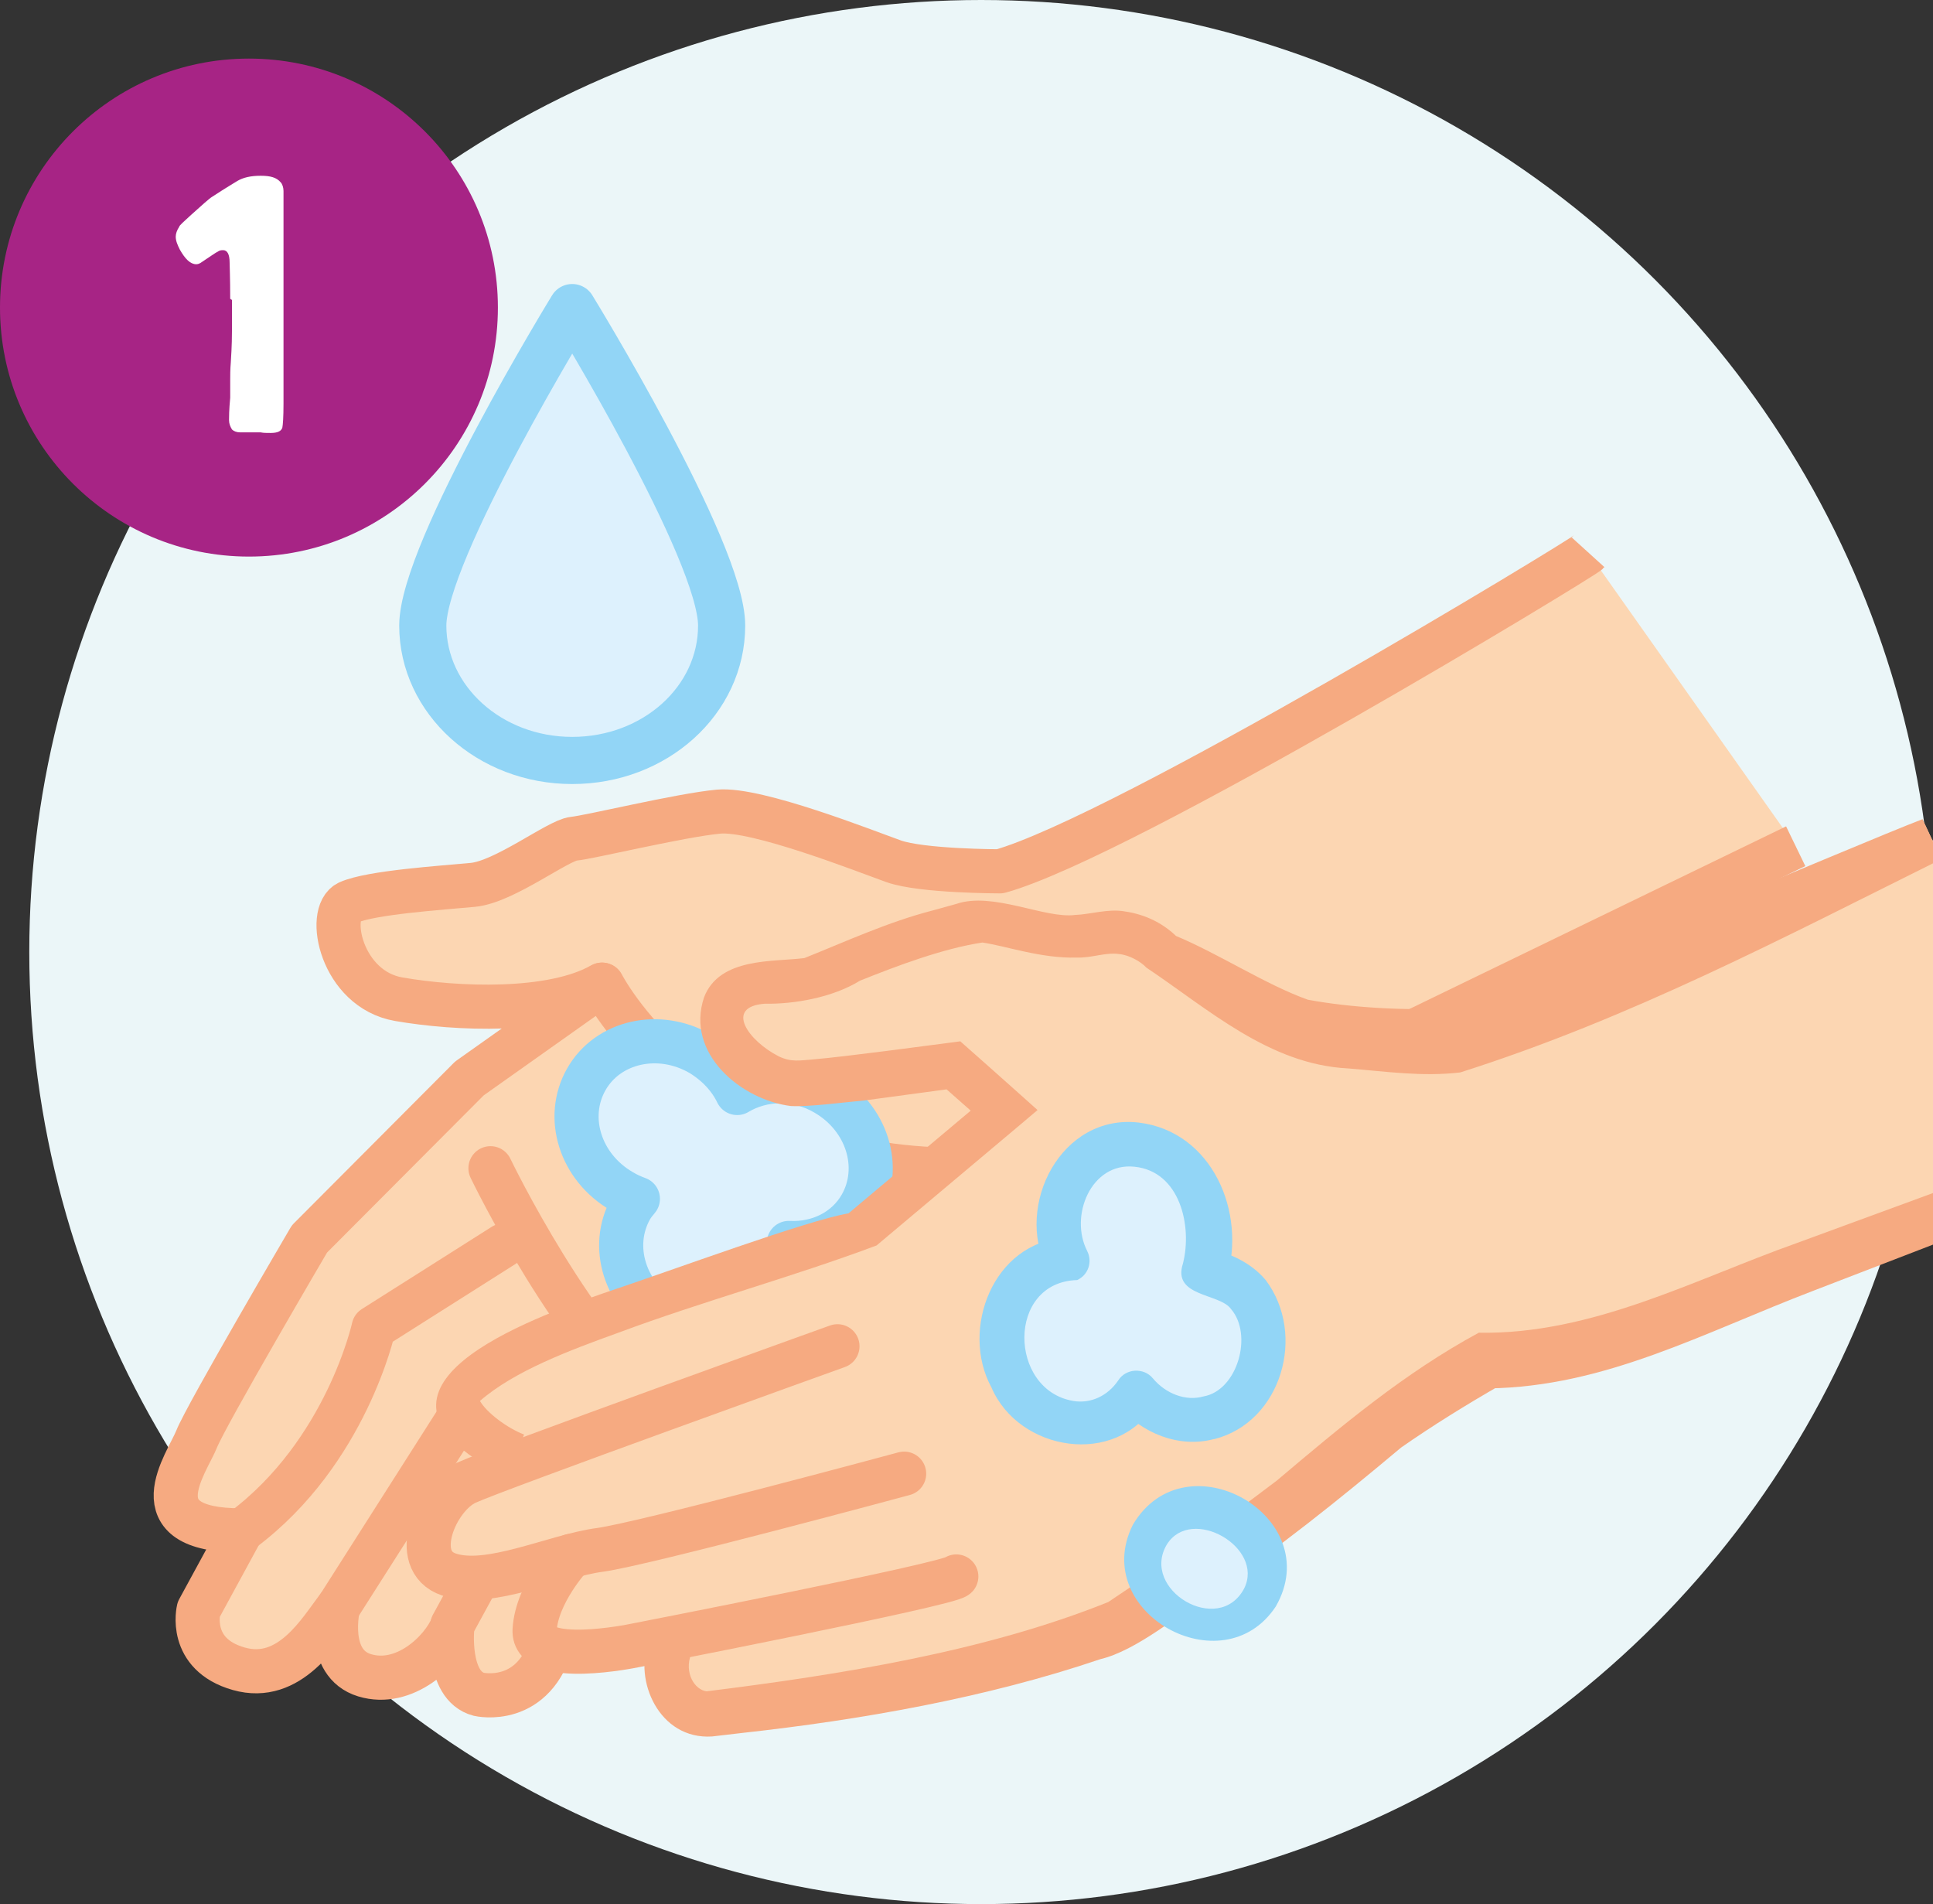 <svg width="132" height="130" viewBox="0 0 132 130" fill="none" xmlns="http://www.w3.org/2000/svg">
<rect x="0" y="0" width="132" height="130" fill="#333333" stroke="none"/>
<g clip-path="url(#clip0_3778_47306)">
<circle cx="67" cy="65" r="65" fill="#EBF6F8"/>
<path d="M108.449 37.71C108.107 38.087 76.741 57.126 68.283 59.488C68.283 59.488 62.941 59.488 61.024 58.803C59.106 58.119 51.676 55.174 49.074 55.413C46.471 55.653 40.273 57.16 39.178 57.263C38.116 57.365 34.452 60.207 32.295 60.413C30.138 60.618 25.344 60.926 23.803 61.611C22.262 62.296 23.289 67.535 27.227 68.22C31.165 68.905 37.671 69.179 41.095 67.227L32.055 73.63L21.132 84.588C21.132 84.588 14.078 96.607 13.428 98.25C12.777 99.894 9.25 104.516 16.509 104.482L13.565 109.892C13.565 109.892 12.811 112.94 16.304 113.933C19.797 114.926 21.851 111.331 23.084 109.721C23.084 109.721 22.194 113.556 24.899 114.378C27.604 115.2 30.172 112.769 30.891 111.022C30.891 111.022 30.446 115.097 32.706 115.679C32.706 115.679 36.541 116.57 37.739 111.913C38.972 107.256 51.436 97.36 51.436 97.36C51.436 97.36 63.215 92.703 68.694 88.457C74.173 84.211 76.707 80.034 76.707 80.034L122.625 57.776" fill="#FCD6B2"/>
<path d="M108.449 37.71C108.107 38.087 76.741 57.126 68.283 59.488C68.283 59.488 62.941 59.488 61.024 58.803C59.106 58.119 51.676 55.174 49.074 55.413C46.471 55.653 40.273 57.16 39.178 57.263C38.116 57.365 34.452 60.207 32.295 60.413C30.138 60.618 25.344 60.926 23.803 61.611C22.262 62.296 23.289 67.535 27.227 68.22C31.165 68.905 37.671 69.179 41.095 67.227L32.055 73.63L21.132 84.588C21.132 84.588 14.078 96.607 13.428 98.25C12.777 99.894 9.25 104.516 16.509 104.482L13.565 109.892C13.565 109.892 12.811 112.94 16.304 113.933C19.797 114.926 21.851 111.331 23.084 109.721C23.084 109.721 22.194 113.556 24.899 114.378C27.604 115.2 30.172 112.769 30.891 111.022C30.891 111.022 30.446 115.097 32.706 115.679C32.706 115.679 36.541 116.57 37.739 111.913C38.972 107.256 51.436 97.36 51.436 97.36C51.436 97.36 63.215 92.703 68.694 88.457C74.173 84.211 76.707 80.034 76.707 80.034L122.625 57.776" stroke="#F6AA81" stroke-width="3.013" stroke-linejoin="round"/>
<path d="M34.384 85.032L25.515 90.648C25.515 90.648 23.666 99.14 16.578 104.447" stroke="#F6AA81" stroke-width="3.013" stroke-linecap="round" stroke-linejoin="round"/>
<path d="M38.904 91.263C38.493 91.743 31.884 95.92 31.884 95.92L23.118 109.686" stroke="#F6AA81" stroke-width="3.013" stroke-linecap="round" stroke-linejoin="round"/>
<path d="M43.526 96.058L35.993 101.605L30.891 110.953" stroke="#F6AA81" stroke-width="3.013" stroke-linecap="round" stroke-linejoin="round"/>
<path d="M33.493 79.76C33.493 79.76 39.349 91.95 45.615 96.709" stroke="#F6AA81" stroke-width="3.013" stroke-linecap="round" stroke-linejoin="round"/>
<path d="M41.13 67.227C41.13 67.227 47.191 79.109 63.832 79.828" stroke="#F6AA81" stroke-width="3.013" stroke-miterlimit="10" stroke-linecap="round"/>
<path d="M58.798 82.293C60.27 79.691 59.209 76.301 56.367 74.657C54.381 73.493 52.052 73.596 50.34 74.623C49.827 73.561 48.97 72.637 47.84 71.952C44.998 70.308 41.506 71.096 40.033 73.698C38.561 76.301 39.622 79.691 42.465 81.334C42.807 81.54 43.184 81.711 43.56 81.848C43.389 82.053 43.218 82.259 43.081 82.499C41.608 85.101 42.67 88.491 45.512 90.135C48.354 91.778 51.847 90.991 53.319 88.388C53.935 87.293 54.107 86.06 53.867 84.861C55.887 84.964 57.805 84.04 58.798 82.293Z" fill="#DDF1FD" stroke="#92D5F6" stroke-width="3.013" stroke-linejoin="round"/>
<path d="M131.972 57.399L131.424 56.235C117.043 62.878 100.675 69.931 98.655 69.966H97.833C94.957 69.863 90.129 69.726 88.211 68.767C86.122 67.74 81.226 64.795 80.301 64.247C79.719 63.665 77.733 61.919 74.583 62.638C72.939 63.014 70.953 62.535 69.378 62.124C68.317 61.885 67.495 61.679 66.844 61.713C65.303 61.816 58.455 63.973 56.058 65.343C55.373 65.72 54.346 65.788 53.319 65.822C51.572 65.925 49.415 66.028 48.422 68.082C47.874 69.212 47.977 70.548 48.73 71.815C49.826 73.664 52.12 75.205 54.003 75.307C55.921 75.41 62.632 74.486 64.79 74.177L66.707 75.855L58.352 82.875C56.024 83.594 39.177 88.936 35.581 90.853C32.568 92.463 30.582 93.49 30.137 95.168C29.931 95.921 30.102 96.709 30.616 97.462C31.198 98.318 31.986 99.003 32.739 99.516C32.089 99.756 31.609 99.962 31.369 100.064C29.486 100.955 27.945 103.591 28.082 105.714C28.151 106.913 28.733 107.837 29.657 108.385C29.863 108.488 30.068 108.591 30.308 108.659C31.986 109.241 34.04 108.864 36.095 108.317C35.684 109.173 35.342 110.166 35.307 111.159C35.273 111.912 35.547 112.597 36.129 113.076C36.266 113.179 36.403 113.282 36.54 113.35C38.492 114.48 42.395 113.795 43.594 113.521C43.868 113.453 44.107 113.419 44.416 113.35C44.279 114.994 44.929 116.124 45.374 116.672C45.717 117.083 46.162 117.425 46.573 117.699C47.292 118.11 48.045 118.281 48.627 118.213C48.764 118.213 63.146 116.398 65.817 115.507C66.639 115.233 68.043 114.857 69.549 114.412C73.281 113.35 76.021 112.563 77.082 112.015C78.794 111.09 91.395 102.119 93.279 100.03C94.58 98.558 99.785 95.373 102.011 94.072C105.469 93.901 111.598 92.874 113.55 91.675C114.817 90.922 133.102 84.073 145.053 79.622L132.006 57.296L131.972 57.399Z" fill="#FCD6B2"/>
<path d="M34.692 100.886C23.118 95.168 34.795 90.511 41.232 88.285C46.06 86.676 55.1 83.32 57.942 82.841L67.599 74.726V76.986L64.106 73.904L65.339 74.28L59.004 75.136C57.771 75.239 55.272 75.582 54.005 75.513C50.649 75.102 46.779 71.952 48.081 68.083C49.142 65.343 52.806 65.686 54.929 65.412C57.84 64.248 60.647 62.946 63.695 62.159L65.304 61.714C67.804 60.858 71.365 62.741 73.42 62.467C74.447 62.433 75.68 62.022 76.81 62.227C78.248 62.433 79.583 63.083 80.611 64.213L80.234 63.871C83.213 65.104 86.432 67.227 89.308 68.254C92.253 68.802 95.985 69.007 98.896 68.836C103.279 67.809 126.632 57.707 131.289 55.927L132.555 58.666C121.735 64.042 111.36 69.521 99.718 73.219C97.115 73.527 94.615 73.15 92.047 72.945C86.671 72.671 82.528 68.904 78.282 66.062C77.905 65.651 77.118 65.206 76.433 65.138C75.474 65.001 74.584 65.412 73.522 65.377C71.091 65.446 68.728 64.59 67.085 64.35C64.38 64.761 61.298 65.925 58.73 66.953C56.847 68.117 54.21 68.562 52.224 68.528C49.45 68.733 51.094 71.062 53.183 72.123C54.039 72.534 54.621 72.397 55.545 72.329C57.908 72.123 63.181 71.404 65.578 71.096C65.784 71.267 69.242 74.349 69.55 74.623L70.852 75.787L69.516 76.917L59.86 85.032C54.107 87.19 48.012 88.833 42.225 90.99C38.904 92.189 35.137 93.593 32.775 95.647C33.22 96.435 34.624 97.496 35.788 97.942L34.658 100.749L34.692 100.886Z" fill="#F6AA81"/>
<path d="M57.188 91.915C57.188 91.915 33.938 100.27 31.849 101.229C29.76 102.188 27.911 106.571 30.651 107.495C33.39 108.42 37.876 106.228 40.957 105.818C44.005 105.407 61.742 100.613 61.742 100.613" stroke="#F6AA81" stroke-width="3.013" stroke-miterlimit="10" stroke-linecap="round"/>
<path d="M65.304 107.632C64.756 108.18 43.286 112.357 43.286 112.357C43.286 112.357 36.369 113.795 36.506 111.296C36.643 108.762 39.006 106.228 39.006 106.228" stroke="#F6AA81" stroke-width="3.013" stroke-miterlimit="10" stroke-linecap="round"/>
<path d="M145.087 79.93L123.857 88.114C116.324 90.99 109.613 94.688 101.634 94.791C101.6 94.791 102.525 94.551 102.49 94.551C100.162 95.886 97.834 97.325 95.676 98.831C91.43 102.392 87.219 105.782 82.63 108.864C80.507 110.234 77.597 112.699 75.131 113.281C67.358 115.918 58.764 117.425 50.682 118.315L48.628 118.555C44.998 118.794 43.252 114.685 44.313 112.049L47.19 112.939C46.71 114.206 47.429 115.37 48.251 115.473C57.325 114.343 67.255 112.768 75.679 109.378C79.514 106.844 83.52 103.865 87.184 101.091C91.602 97.359 95.916 93.729 100.984 90.99C108.722 91.127 115.776 87.326 122.625 84.895L143.992 77.053L145.053 79.861L145.087 79.93Z" fill="#F6AA81"/>
<path d="M82.561 96.81C85.266 96.125 86.841 93.146 86.088 90.133C85.54 88.01 84.102 87.291 82.287 86.812C82.664 85.75 82.63 83.73 82.322 82.497C81.568 79.484 78.76 77.6 76.055 78.285C73.35 78.97 71.775 81.949 72.528 84.963C72.631 85.339 72.768 85.716 72.905 86.058C72.665 86.058 72.391 86.093 72.152 86.161C69.447 86.846 67.871 89.825 68.625 92.838C69.378 95.852 72.186 97.735 74.891 97.05C76.055 96.776 76.98 96.023 77.63 95.098C78.897 96.536 80.746 97.255 82.561 96.81Z" fill="#DDF1FD"/>
<path d="M82.185 95.339C84.514 94.928 85.575 91.127 84.069 89.381C83.315 88.285 80.028 88.559 80.781 86.265C81.432 83.697 80.576 79.964 77.46 79.656C74.515 79.348 73.008 83.012 74.241 85.409C74.618 86.162 74.31 87.052 73.556 87.395C68.728 87.532 68.865 94.894 73.282 95.647C74.481 95.853 75.645 95.305 76.364 94.243C76.878 93.421 78.111 93.353 78.727 94.106C79.617 95.168 80.987 95.681 82.185 95.339ZM82.904 98.249C80.473 98.9 77.939 97.804 76.467 96.058L78.83 95.921C76.193 100.167 69.584 99.106 67.701 94.722C65.544 90.751 67.838 84.792 72.735 84.519L71.502 86.641C69.276 82.293 72.461 76.026 77.768 76.643C82.802 77.259 85.13 82.806 83.76 87.292L82.699 85.237C83.863 85.58 85.336 86.094 86.431 87.395C89.239 91.127 87.493 97.085 82.939 98.249H82.904Z" fill="#92D5F6"/>
<path d="M86.056 109.071C84.995 110.92 82.427 111.468 80.372 110.303C78.283 109.105 77.496 106.64 78.557 104.79C79.619 102.941 82.187 102.394 84.242 103.558C86.296 104.722 87.118 107.222 86.056 109.071Z" fill="#DDF1FD"/>
<path d="M87.117 109.687C83.487 115.166 74.379 110.064 77.358 104.106C80.953 98.011 90.644 103.558 87.117 109.687ZM84.96 108.454C86.363 105.647 81.364 102.77 79.686 105.441C77.837 108.523 83.213 111.742 84.96 108.454Z" fill="#92D5F6"/>
<path d="M49.279 42.709C49.279 47.811 44.725 51.92 39.075 51.92C33.425 51.92 28.871 47.777 28.871 42.709C28.871 37.642 39.075 21 39.075 21C39.075 21 49.279 37.607 49.279 42.709Z" fill="#DDF1FD" stroke="#92D5F6" stroke-width="3.219" stroke-linejoin="round"/>
<circle cx="17" cy="21" r="17" fill="#A72485"/>
<path d="M15.72 20.4C15.72 18.96 15.68 18.12 15.68 17.92C15.68 17.36 15.52 17.08 15.24 17.08C15.12 17.08 15 17.08 14.84 17.2C14.8 17.2 14.4 17.48 13.68 17.96C13.6 18 13.52 18.04 13.4 18.04C13 18.04 12.64 17.68 12.28 17.04C12.12 16.72 12 16.44 12 16.16C12 15.96 12.08 15.72 12.24 15.48C12.24 15.4 12.56 15.12 13.04 14.68C13.8 14 14.28 13.56 14.48 13.44C15.52 12.76 16.08 12.44 16.2 12.36C16.6 12.12 17.12 12 17.8 12C18.48 12 18.88 12.12 19.16 12.44C19.28 12.56 19.36 12.8 19.36 13.04V15.28V17.24V21.44V23.76V25.96V27.56C19.36 28.48 19.32 29 19.28 29.2C19.2 29.44 18.96 29.56 18.48 29.56C18.2 29.56 18 29.56 17.8 29.52C17.44 29.52 17.24 29.52 17.24 29.52C17.24 29.52 17.04 29.52 16.68 29.52H16.4C16.16 29.52 15.96 29.44 15.84 29.32C15.72 29.12 15.64 28.92 15.64 28.68C15.64 28.48 15.64 28 15.72 27.16C15.72 27.04 15.72 26.64 15.72 25.96C15.72 25.64 15.72 25.24 15.76 24.76C15.84 23.56 15.84 22.84 15.84 22.6V20.48L15.72 20.4Z" fill="white"/>
</g>
<defs>
<clipPath id="clip0_3778_47306">
<rect width="132" height="130" fill="white"/>
</clipPath>
</defs>
</svg>
